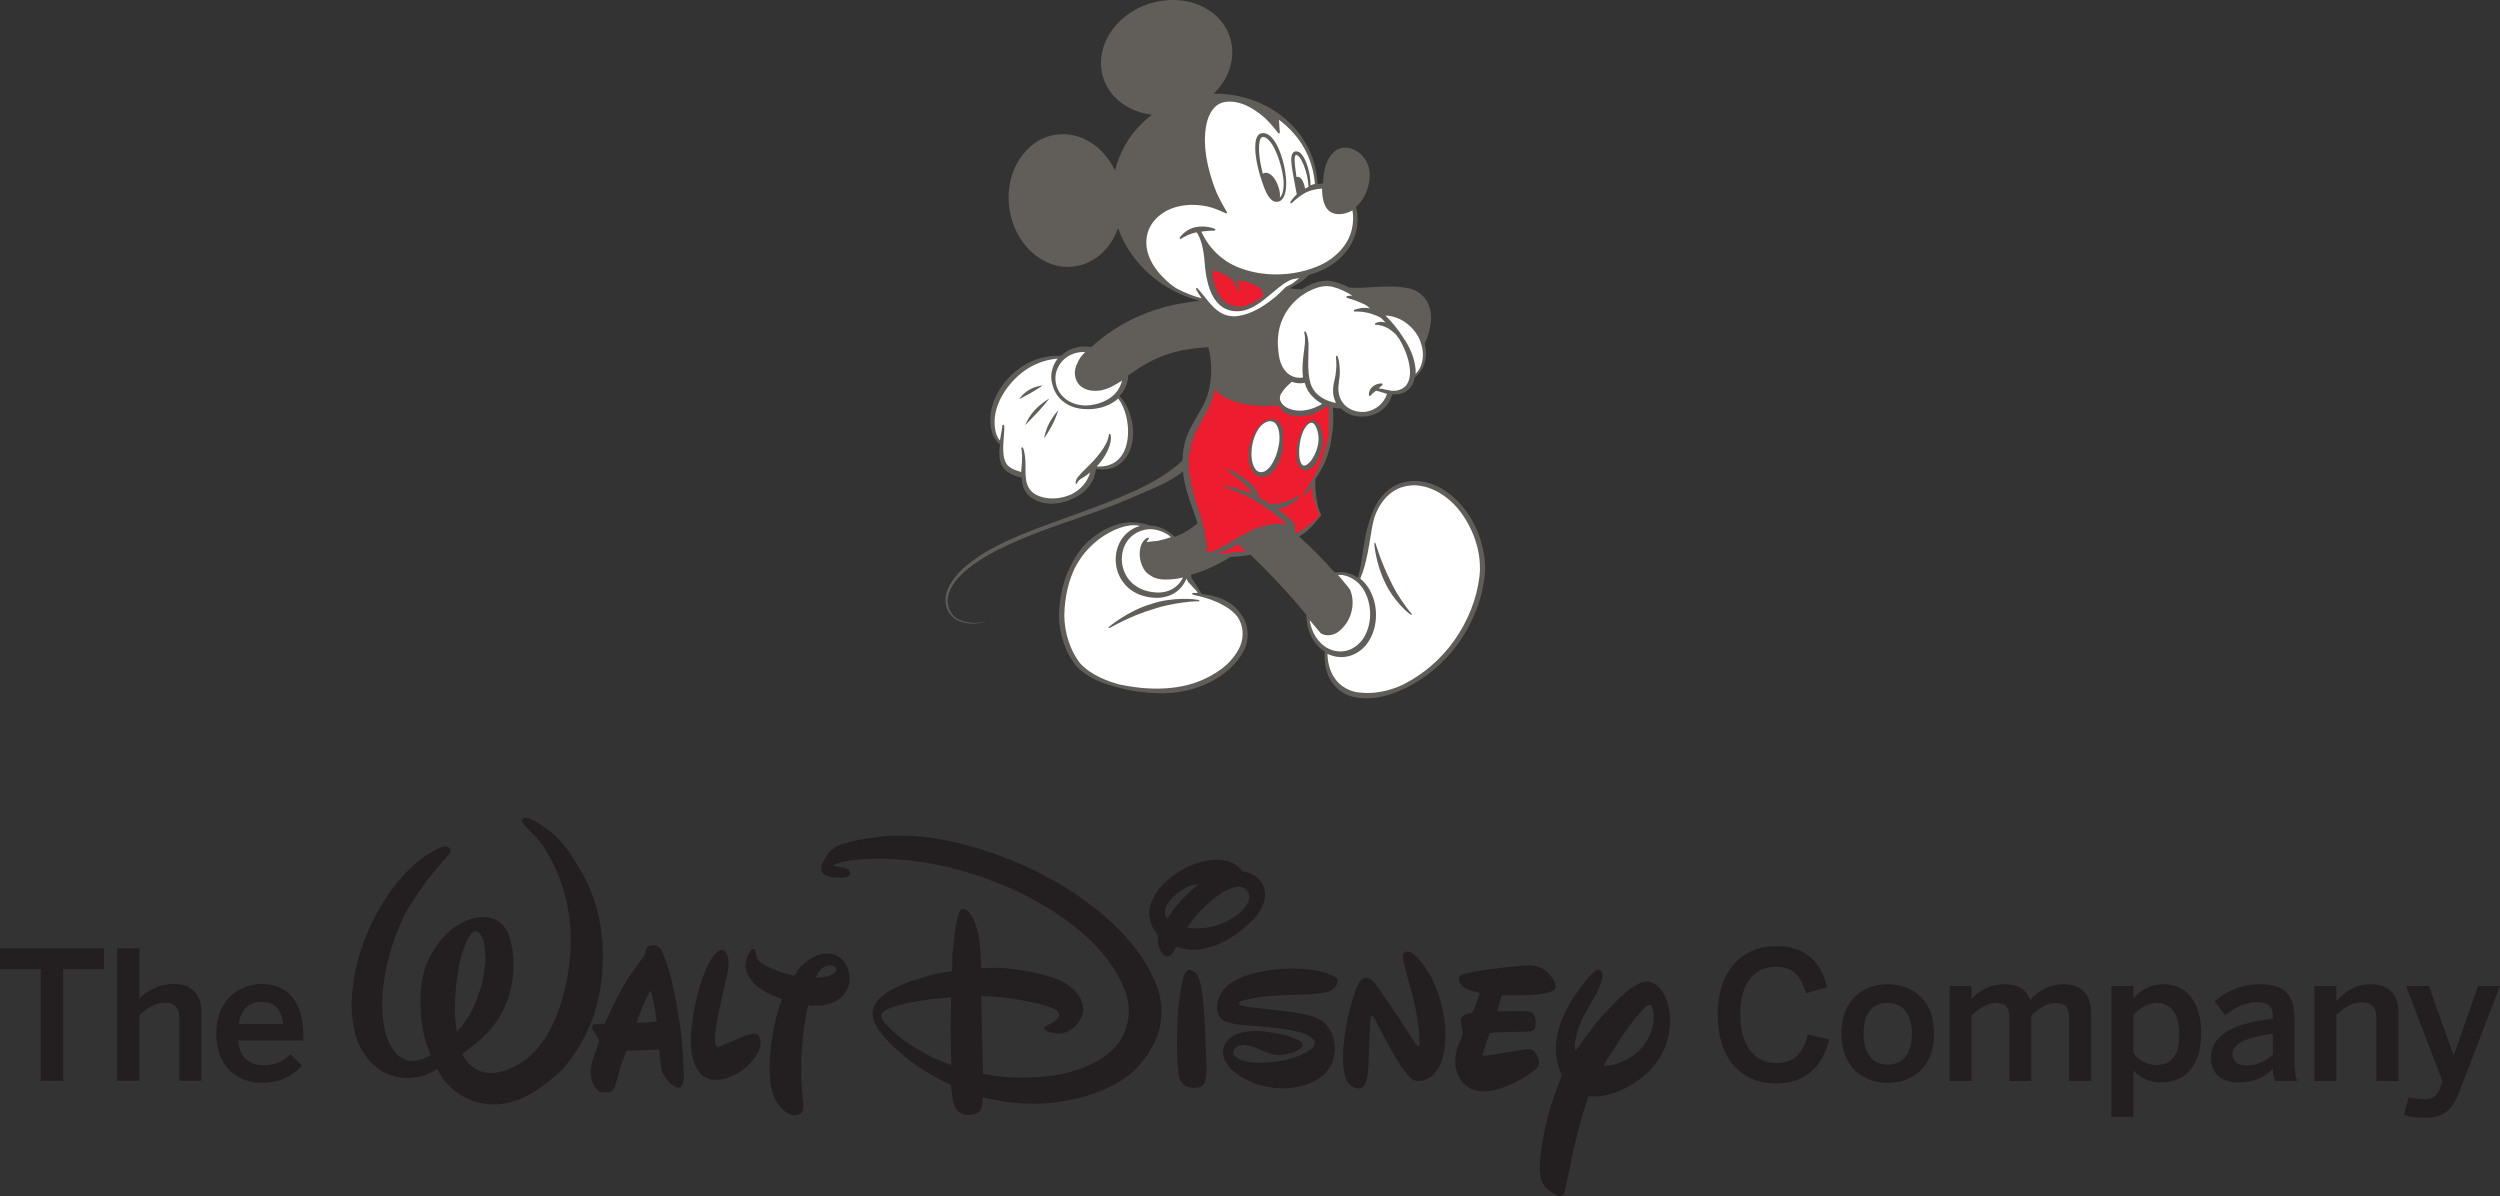 <?xml version="1.0" encoding="UTF-8"?>
<svg id="_图层_1" data-name="图层 1" xmlns="http://www.w3.org/2000/svg" viewBox="0 0 623.62 298.39">
  <rect x="0" y="0" width="623.62" height="298.39" fill="#333333" stroke="none"/>
  <defs>
    <style>
      .cls-1 {
        fill: #fff;
      }

      .cls-2 {
        fill: #ed1c2e;
      }

      .cls-3 {
        fill: #231f20;
      }

      .cls-4 {
        fill: #615d59;
      }
    </style>
  </defs>
  <path class="cls-3" d="M428.48,253.05c0-11.06,6.2-17.05,14.51-17.05,7.68,0,11.34,4.24,12.81,10.26l-5.31,1.51c-1.25-4.37-3.17-6.6-7.55-6.6-5.58,0-8.84,4.32-8.84,11.82s3.35,12.18,8.93,12.18c4.28,0,6.69-2.14,7.94-7.1l5.32,1.21c-1.61,6.56-5.67,10.97-13.3,10.97-8.48,0-14.51-5.84-14.51-17.22"/>
  <path class="cls-3" d="M459.33,257.82c0-8.75,5.77-12.31,11.56-12.31s11.56,3.56,11.56,12.31-5.8,12.32-11.56,12.32-11.56-3.66-11.56-12.32m17.59,0c0-4.41-1.88-7.63-6.03-7.63s-6.02,2.86-6.02,7.63c0,4.51,1.82,7.73,6.02,7.73,3.97,0,6.03-2.86,6.03-7.73Z"/>
  <path class="cls-3" d="M486.32,269.65v-23.7h5.49v3.26c1.83-2.01,4.52-3.7,8.13-3.7,3.97,0,5.53,1.56,6.47,3.88,1.87-2.05,4.68-3.88,8.29-3.88,4.82,0,6.92,2.9,6.92,7.14v17.01h-5.5v-15.62c0-2.63-.76-3.84-3.34-3.84-2.23,0-4.02,1.25-6.07,3.09v16.37h-5.49v-15.62c0-2.63-.77-3.84-3.35-3.84-2.19,0-4.01,1.25-6.07,3.09v16.37"/>
  <path class="cls-3" d="M526.68,278.58v-32.63h5.49v3.12c1.57-1.87,4.02-3.56,7.55-3.56,5.4,0,9.37,4.06,9.37,12.27s-4.06,12.23-10.13,12.23c-2.54,0-5.04-1.03-6.78-2.99v11.57m11.43-20.76c0-5-2.15-7.63-5.66-7.63-2.28,0-4.47,1.43-5.77,2.99v9.51c1.47,1.92,3.62,2.95,5.58,2.95,4.15,0,5.85-2.55,5.85-7.81Z"/>
  <path class="cls-3" d="M551.51,263.94c0-5.13,4.38-8.57,15.44-9.82v-.71c0-2.37-1.25-3.4-3.88-3.4-3.3,0-5.98,1.6-7.99,3.22l-2.69-3.44c2.55-2.31,6.52-4.28,11.43-4.28,6.34,0,8.53,3.03,8.53,8.56v9.78c0,2.85,.18,4.6,.67,5.8h-5.53c-.32-.98-.54-1.7-.54-3.04-2.41,2.46-5.22,3.41-8.75,3.41-3.83,0-6.69-2.15-6.69-6.07m15.44-.9v-5.22c-6.56,.9-10.04,2.5-10.04,5.09,0,1.87,1.29,2.86,3.3,2.86,2.81,0,5-1.07,6.74-2.72Z"/>
  <path class="cls-3" d="M577.3,269.65v-23.7h5.49v3.8c1.79-2.06,4.55-4.24,8.48-4.24,4.34,0,7.02,2.23,7.02,6.92v17.22h-5.5v-15.66c0-2.58-1.07-3.93-3.57-3.93s-4.41,1.2-6.43,3.08v16.51"/>
  <path class="cls-3" d="M599.61,278.13l1.25-4.42c.67,.18,2.1,.49,4.02,.49s2.99-.77,3.75-2.68l.66-1.74-9.11-23.83h5.71l6.12,17.27h.08l6.07-17.27h5.45l-10.09,26.28c-1.57,4.15-3.62,6.61-8.3,6.61-2.82,0-4.47-.41-5.63-.72"/>
  <polyline class="cls-3" points="10.18 269.6 10.18 241.75 0 241.75 0 236.57 25.94 236.57 25.94 241.75 15.76 241.75 15.76 269.6"/>
  <path class="cls-3" d="M29.23,269.6v-33.03h5.53v12.54c1.52-1.6,4.38-3.66,8.66-3.66s6.83,2.45,6.83,7.15v17h-5.53v-15.62c0-2.63-1.12-3.84-3.53-3.84s-4.41,1.25-6.43,3.08v16.38"/>
  <path class="cls-3" d="M53.98,257.77c0-9.02,6.38-12.32,11.29-12.32,5.31,0,10.4,3.17,10.4,12.81v1.3h-16.21c.22,4.28,2.85,6.16,6.33,6.16,3.08,0,4.87-1.03,6.65-2.76l2.9,2.86c-2.45,2.72-5.71,4.28-9.95,4.28-5.93,0-11.42-3.62-11.42-12.32m16.64-2.32c-.32-3.62-2.1-5.53-5.4-5.53-2.68,0-5.13,1.51-5.66,5.53h11.07Z"/>
  <path class="cls-3" d="M291.08,229.23s.82-1.22,1.51-2.16c1.24-1.7,3.5-4.04,5.2-5.5,.52-.45,1.14-.95,1.14-.95,0,0-.96,.1-1.5,.21-1.3,.25-3.18,1.5-4.12,2.32-1.57,1.33-3.28,3.5-2.5,5.43,.11,.27,.28,.63,.28,.63m8.67,2.32c2.47-.17,4.78-.89,6.92-2.07,2.1-1.18,5.2-3.47,4.88-6.18-.09-.88-.66-1.53-1.39-1.85-.94-.41-1.43-.34-2.63,0-.87,.26-1.26,.42-2.09,.9-2.42,1.4-5.84,4.4-7.7,6.8-.44,.56-.87,1.2-1.2,1.63-.21,.26-.38,.5-.36,.57,.07,.28,2.61,.25,3.57,.19m-6.27,4.6c-.25,.27-.52,.92-.8,1.39-.15,.25-.43,.58-.61,.7-.64,.48-1.19,.49-1.8-.05-.87-.77-1.37-1.96-1.41-3.11,0-.51,.07-1.06-.03-1.49-.16-.71-.88-1.45-1.26-2.14-.46-.81-.83-2.21-.87-3.13-.16-2.84,1.33-5.45,3.27-7.51,1.97-2.08,4.52-3.82,7.31-4.99,2.63-1.11,6.48-1.87,9.37-.87,.94,.33,2.25,1.13,2.91,1.96,.14,.18,.25,.37,.39,.46,.13,.08,.47,.11,.74,.17,.92,.16,2.25,.86,2.79,1.33,1.08,.93,1.69,1.83,1.96,3.13,.56,2.62-.95,5.5-2.68,7.25-2.94,3-5.85,5.12-9.62,6.61-1.64,.64-4.23,1.25-6.1,1.07-.59-.05-1.18-.2-1.74-.24-.29-.02-1.35-.29-1.46-.37-.14-.1-.32-.21-.35-.17m-89.83,7.74c1.56-.09,2.53-.18,3.75-.7,.67-.29,1.46-.94,1.07-1.74-.23-.48-1.06-.64-1.55-.61-1.63,.11-2.82,1.32-3.37,2.92-.02,.06-.02,.12,.09,.12m6.84-4.05c.91,1.14,1.32,2.48,1.43,3.95,.1,1.49-.37,2.91-1.19,4.04-1.42,1.93-3.78,2.88-6.15,3.06-.33,.03-2.27,.08-2.76-.06-.08-.03-.15-.07-.2-.06-.06,0-.37,1.33-.44,1.81-.21,1.63-.47,2.79-.66,4.08-.15,1.03-.26,2.13-.35,3.22-.54,6.36-.35,9.52,.18,15.75,.03,.38,.05,.81,0,1.08-.14,.75-.6,1.26-1.32,1.45-2.2,.59-4.3-1.6-5.38-3.34-2.51-4.06-1.7-12.36-.97-16.48,.3-1.69,1.07-5.46,1.6-6.83,.29-.73,.75-2.16,.72-2.23-.04-.07-1.19-.51-2.25-.9-.39-.15-1.73-.84-2.29-1.19-1.18-.74-1.98-1.33-2.79-2.25-.24-.28-1.07-1.51-1.18-1.78-.65-1.48-.7-2.78-.11-4.37,.15-.4,.96-2.12,1.5-2.06,.78,.07,.62,1.37,.82,2.03,.07,.23,.28,.62,.46,.82,1.08,1.28,4.71,2.7,6.2,3.13,.21,.06,2.54,.77,2.87,.62,.09-.04,.53-.82,.81-1.31,.16-.26,.33-.47,.51-.66,1.42-1.52,3.51-2.96,5.59-3.39,.91-.19,2.71-.04,3.62,.49,.21,.11,.89,.38,1.74,1.39m-21.97,18.05c.06,0,.16,.04,.25,.08,1.06,.47,1.06,2.37,.8,3.27-.69,2.35-2.93,4.8-4.71,6-1.06,.72-3.25,1.73-4.81,2.02-2.44,.47-4.6-.18-5.91-2.15-1.18-1.79-1.71-4-1.8-6.07-.27-5.97,1.61-14.69,3.93-19.67,.32-.67,1.85-3.79,3.27-4.29,1.41-.49,2.03,1.17,2.17,2.42,.18,1.59-.33,3.7-.73,5.42-.72,2.99-1.74,7.68-1.98,9.02-.25,1.42-.85,4.46-.63,6.02,.11,.81,.26,1.23,.89,1.19,.29-.04,4.3-1.87,6.48-2.69,.82-.31,1.84-.64,2.77-.57m-29.65-2.74s.46,0,.92,0c1.5-.02,4-.3,4-.3,0,0-.28-2.2-.5-3.62-.15-.93-.28-1.51-.49-2.26-.08-.34-.32-1.28-.56-1.65-.04-.07-.1-.15-.1-.15,0,0-1.21,2.34-1.88,3.96-.54,1.3-.81,2.27-1.18,3.04-.09,.19-.2,.44-.21,.64,0,.16,0,.34,0,.34m-8.02,.25s.72-1.61,1.28-2.83c.59-1.29,3.55-7.24,4.77-8.93,1.36-1.88,3.96-5.43,3.97-5.53,.06-.4,.14-1.09,.5-1.65,.28-.44,.98-.63,1.66-.67,.76-.05,1.53,.52,1.88,1.13,.64,1.18,1.76,4.53,2,5.34,1.31,4.46,2.71,12.79,3.16,17.08,.12,1.11,.49,6.98,.52,8.28,.03,.93,0,2.46-.53,3.23-.2,.28-.58,.53-.93,.51-.49,0-1.48-.7-1.92-1.1-1.19-1.14-1.99-2.29-2.25-3.69-.22-1.23-.52-4.74-.52-4.74l-5.23,.21-2.91,.06s-.27,.67-.49,1.24c-.49,1.21-.92,2.43-1.11,3.11-.38,1.36-1.12,4.08-1.3,4.51-.36,.89-.69,1.41-1.55,1.52-.96,.13-1.62,.2-2.31-.18-1.31-.72-1.9-2.24-2.13-3.8-.38-2.65,.69-4.8,1.8-7.95,.47-1.32-.18-1.77-1.28-3.49-.14-.22-.28-.46-.32-.63-.04-.19,.13-.64,.37-.84,.07-.06,.09-.06,.23-.06l2.64-.13m-29.85-17.21s-.07-1.68-.21-2.62c-.11-.79-.28-1.39-.65-2.01-.42-.66-.73-1.09-1.39-1.18-.81-.12-1.25,.43-1.75,1.22-.66,1.07-1.32,3.05-1.73,4.31-.57,1.79-.8,2.88-1.11,4.93-.5,3.32-1.01,8.99-.47,12.85,.09,.67,.26,1.64,.26,1.64,0,0,.8-.9,1.39-1.54,.25-.28,1.45-2.05,1.55-2.24,.21-.36,.76-1.31,.84-1.5,.11-.2,.97-2.05,1.13-2.48,.29-.82,.7-2.09,1.03-3.11,.76-2.34,.63-3.21,1.11-5.8,.07-.31,.1-2.46,.06-2.46h-.06m-5.7,24.73s.32,.55,.56,.97c1.39,2.31,3.62,3.65,6.31,3.79,2.74,.13,6.28-1.47,8.29-2.86,5.76-4,8.78-11.21,10.44-18.14,1.94-8.11,2.02-16.65-.3-24.51-1.33-4.55-3.96-10.25-7.19-13.66-.97-1.02-2.44-2.4-2.87-2.96-.44-.59-.54-1.08,.13-1.47,.7-.41,2.25,.43,3.02,.9,3.79,2.3,6.26,4.59,8.5,7.88,.57,.84,2.84,4.57,3.26,5.36,2.54,4.8,3.84,8.98,4.54,14.28,.88,6.75,.32,14.4-2.02,21.16-1.02,2.97-2.59,6.03-4.24,8.6-.38,.6-2.77,3.82-3.08,4.12-.81,.87-2.85,2.63-3.8,3.4-4.74,3.81-9.87,6.3-15.5,5.62-3.09-.38-5.64-1.41-8.11-3.42-.95-.77-2.56-2.41-3.2-3.56-.42-.74-.94-1.65-1.01-1.66-.07-.02-.35,.17-.65,.37-.25,.19-1.37,.7-1.96,.92-3.86,1.45-8.18,1.11-11.72-1.19-2.58-1.67-4.76-4.83-5.72-7.71-1.42-4.25-1.53-8.66-.95-13.18,.98-7.68,3.75-14.96,7.87-21.39,2.59-4.06,5.97-8.07,10-10.94,.45-.33,2.91-1.75,3.41-1.99,.91-.42,2.12-.82,2.82-.07,.36,.38,.35,.7,.08,1.21-.43,.78-1.52,1.86-2.13,2.51-.52,.56-3.49,4.21-4.11,5.05-.67,.91-3.69,5.43-4.08,6.12-3.81,6.59-6.83,17.04-6.54,25.13,.06,1.66,.31,4.09,.69,5.65,.5,2.12,1.76,4.98,3.65,6.32,2.01,1.41,3.84,1.33,6.23,.39,.63-.26,1.53-.67,1.53-.67,0,0-.7-1.78-1.15-3.12-1.25-3.71-1.75-9.64-1.29-13.71,.37-3.35,1.12-5.91,2.63-8.57,1.21-2.12,2.83-4.21,4.85-5.93,1.96-1.67,5.08-3.13,7.83-3.19,2.28-.06,4.64,.93,5.84,3,2.08,3.61,2.21,9.3,1.62,13.06-.88,5.67-3.82,11-8.05,14.61-1.52,1.3-4.47,3.49-4.47,3.49m181.55-20.96c.11,.02,.29,.07,.44,.13,1.32,.5,1.87,1.74,2.18,3.07,.77,3.12,1.08,10.01,1.2,12.71,.09,2.02,.15,4.02,.23,6.02,.07,1.7,.21,3.96-.15,5.54-.13,.57-.5,1.23-1.05,1.59-.63,.39-2.06,.42-2.84,.26-1.94-.4-2.57-1.64-2.85-3.55-.65-4.56-.34-13.52,.06-17.3,.12-1.24,.59-5.23,1.25-6.91,.22-.57,.69-1.7,1.52-1.55m-59.56,6.85s-2.86,.2-4.83,.42c-2.51,.27-7.21,1.08-9.94,2.05-.81,.3-2.46,.99-2.61,1.83-.15,.87,.39,1.55,.99,2.25,.35,.41,2.31,2.3,2.85,2.76,2.31,1.92,6.99,4.89,10.44,6.33,1.18,.49,3.13,1.2,3.13,1.2,0,0-.14-5.59-.12-11.07,.02-2.89,.08-5.77,.08-5.77m52.46,2.22c.16,1.5-.22,4.33-.29,4.71-.13,.85-.78,2.84-.88,3.08-.53,1.21-1.04,2.19-1.6,3.18-.94,1.69-3.16,4.37-4.49,5.5-4.93,4.26-12.55,6.69-19.1,7.48-4.43,.53-9.53,.46-14.24-.41-1.61-.3-4.02-.85-4.02-.85,0,0,0,.96-.07,1.64-.04,.31-.27,1.12-.4,1.38-.34,.71-.91,1.07-1.72,1.23-.98,.19-2.03,.24-2.94-.14-1.49-.63-2.03-2.03-2.3-3.64-.21-1.3-.43-3.55-.43-3.55,0,0-1.12-.52-2.05-.99-2.86-1.42-5.58-3.12-7.96-4.88-.66-.49-3.49-2.86-4.12-3.46-1.74-1.65-3.32-3.31-4.53-5.44-.93-1.66-1.19-3.13-.49-4.89,.98-2.44,4.5-4.29,6.9-5.36,1.76-.77,7.25-2.57,9.53-2.89,1.08-.16,2.75-.46,2.85-.52,.04-.04,.07-.06,.1-.09,.06-.07,.14-2.51,.12-3.39-.02-.88,.64-6.61,.86-7.82,.11-.65,.62-3.18,1.12-3.84,.33-.45,.91-.41,1.4-.11,2.61,1.62,3.41,7.26,3.6,10.13,.11,1.74,.18,4.39,.18,4.39,0,0,2.99-.09,4.84-.05,1.79,.05,3.77,.34,5.64,.63,2.38,.38,7.03,1.4,9.69,2.75,2.19,1.11,4.24,2.98,4.91,4.96,.62,1.82,.52,3.08-.42,4.72-1.05,1.85-3.06,3.22-5.08,3.34-.61,.03-2.88-.27-3.58-.81-.27-.21-.25-.6-.06-.87,.07-.1,1.14-.66,1.76-.99,.32-.17,.58-.35,.82-.57,.51-.47,.99-.98,.94-1.57-.08-.76-.9-1.24-1.67-1.55-3.64-1.45-10.9-2.65-14.41-2.85-1.38-.07-3.33-.14-3.33-.14l.41,19.38s1.61,.31,2.89,.51c.73,.11,3.83,.38,4.65,.41,6.26,.16,13.26-.39,19-3.11,2.52-1.19,4.83-2.67,6.59-4.66,2.31-2.65,3.53-6.28,3.2-10.07-.35-4.13-3.27-9.04-5.59-12.03-6.13-7.9-16.65-14.4-25.92-18.2-9.45-3.87-18.79-6.12-28.83-6.48-2.58-.1-8.22,.04-11.07,.81-.41,.12-.81,.26-1.19,.35-.3,.07-.77,.27-.9,.37l-.15,.13s.18,.1,.35,.18c.29,.13,1.57,.21,2.22,.33,.6,.11,1.2,.42,1.45,.86,.23,.4,.26,.73-.02,1.07-.64,.78-3.08,.65-4.14,.48-1.11-.18-2.5-.51-2.75-1.48-.3-1.14,.24-2.26,.83-3.28,1.18-2.08,2.86-3.15,5.33-3.82,3.51-.96,7.93-1.63,11.23-1.76,7.5-.29,14.58,1.03,21.84,3.23,4.15,1.26,9.59,3.36,13.57,5.28,2.85,1.38,7.36,3.91,9.88,5.57,.8,.52,5.48,3.96,6.19,4.54,1.51,1.25,3.49,3.02,4.93,4.44,2.76,2.74,6.2,6.95,7.88,10.29,.41,.8,.72,1.59,1.24,2.52,.18,.32,.94,2.21,1.06,2.76,.13,.55,.32,1.34,.34,1.37,.04,.29,.39,1.93,.37,2.56Zm32.26,1.4c.14,.02,.17,.03,.31,.05,2.29,.32,4.53,.73,6.25,1.49,1.6,.71,2.53,1.6,3.39,3.19,1.3,2.41,1.38,5.78,.21,8.34-.88,1.89-2.8,3.49-4.56,4.35-1.82,.88-3.62,1.3-5.67,1.53-3.61,.39-7.51-.35-10.75-1.92-1.92-.93-4.26-2.55-5.44-4.62-.88-1.54-.85-3.52,.21-4.96,1.68-2.3,5.29-2.81,8-2.72,2.09,.08,5.81,.72,7.78,1.42,.55,.2,2.56,.98,2.92,1.33,.24,.25,.4,.62,.29,.96-.45,1.38-3.8,2.1-4.76,2.24-2.58,.4-3.93-.58-6.87-1.74-.73-.29-1.7-.61-2.44-.67-1.33-.13-2.94,.24-3.19,1.7-.14,.76,.75,1.45,1.42,1.74,1.58,.69,2.86,.92,4.41,.94,4.58,.07,9.73-.68,13.47-3.33,.51-.36,1.02-.9,1.03-1.58,0-.09-.12-.81-.35-.9-.04,0-.07,0-.1,0-.08-.02-.22-.26-.35-.41-.26-.34-1.35-.8-1.56-.89-2.53-1.06-7.19-1.57-9.6-1.77-2.53-.21-6.49-.55-7.45-.68-.98-.14-2.04-.35-2.9-.72-.84-.38-1.68-1.25-1.92-2.2-.44-1.73,.11-3.83,1.07-5.21,2.5-3.6,8.36-4.97,12.75-5.51,4.24-.52,11.1-.52,15.26,1.69,.64,.35,.97,.66,.83,1.35-.26,1.29-1.23,2.13-2.41,2.49-1.23,.38-3.79,.54-4.91,.61-5.03,.29-11.1,.14-15.88,1.45-.37,.11-1.03,.28-1.23,.51-.75,.81,1.39,1.04,1.85,1.15,.13,.02,.17,.03,.31,.05l10.57,1.24m15.67,18.8c-2.03-.74-2.48-4.02-2.58-5.67-.32-5.39,1.11-12.9,2.91-17.95,.52-1.45,1.27-3.8,2.87-3.66,1.11,.09,1.9,.94,2.52,1.82,1.6,2.24,3.69,5.29,5.08,7.4,1.55,2.37,3.03,4.76,4.5,6.92,.18,.26,.35,.51,.55,.67,.25,.22,.5,.22,.61,.03,.06-.08-.05-2.8-.12-3.35-.1-.86-.16-1.57-.25-2.32-.28-2.18-.97-5.24-1.51-7.32-.61-2.32-1.34-4.74-1.88-6.98-.17-.73-.34-1.47-.33-2.16,0-1.01,.64-1.56,1.7-1.19,2.05,.73,4.79,5.21,5.59,6.76,.26,.52,1.34,3.19,1.59,3.95,.85,2.56,1.37,4.99,1.6,7.78,.22,2.72,.05,6.68-1.11,9.36-.42,.99-1.29,2.31-2.02,2.98-1.12,1.04-3.38,1.88-4.93,.99-1.7-.97-4.48-5.79-4.95-6.62-1.62-2.83-4.4-8.35-4.83-8.97-.1-.14-.21-.27-.44-.34-.16-.05-.22,.29-.27,.51-.27,1.61-.47,9.14-.48,9.34-.04,1.27-.1,4.39-.48,5.91-.23,1-.47,1.82-1.39,2.24-.65,.29-1.15,.17-1.94-.12m27.96-.49c-.21-.16-.57-.52-.84-.81-.04-.05-.77-1.14-.91-1.47-.12-.29-.21-.5-.31-.74-.66-1.72-.64-3.41-.29-5.25,.35-1.72,.67-1.79,1.56-4.14,.05-.13,.08-.25,.1-.39,.03-.33-.49-2.49-.52-3.19-.04-1.07,.79-1.83,2.18-1.97,.12-.02,.21-.02,.31-.04,.55-.13,.91-1.19,1.21-2.04,.41-1.19,1.07-3.01,1.07-3.01,0,0-1.75-.4-2.69-.76-1.04-.39-1.83-.9-2.31-1.87-.56-1.12-.19-1.74,.98-2.12,.43-.13,3.83-.78,4.91-.94,1.34-.19,2.59-.35,3.87-.51,1.11-.14,6.19-.73,7.81-.68,2.46,.07,4.07,1.08,5.5,3.17,.78,1.12,1.31,2.44,.14,3.16-1.8,1.09-7.61,1.17-8.69,1.18-1.71,.03-4.05,0-4.05,0l-1.18,3.96s4.17-.04,6.51-.06c.57,0,1.14,.03,1.46,.1,1.2,.27,1.61,1.19,1.67,2.5,.06,1.56-.23,2.28-1.47,2.47-.63,.11-7.8,.15-8.77,.26-.61,.07-1.25,.17-1.25,.17,0,0-.51,1.35-.96,2.71-.46,1.42-.85,2.86-.85,2.86,0,0,.37,.02,.67,.02,.5,0,1.01-.07,1.41-.14,2.19-.39,5.44-.88,8.11-1.3,1.43-.22,2.16-.34,2.9,.62,.65,.84,1,1.55,1.05,2.56,.04,.96-.69,1.6-1.59,2.28-2.81,2.16-7.63,4.5-11.22,4.9-1.66,.19-2.06,0-3.51-.38-.28-.07-1.29-.54-1.28-.59,0,0-.54-.36-.73-.51Zm45.31-19.91c-1.86,1.55-4.24,4.7-5.37,6.34-1.52,2.16-2.95,4.66-4.32,6.59-.3,.43-1.18,1.97-1.16,2.02,.07,.11,.95,.07,1.87-.07,1.95-.34,4.59-1.69,6.01-2.83,2.15-1.73,3.66-4.09,4.36-6.87,.32-1.26,.48-3.91-.42-5.08-.18-.23-.63-.41-.96-.11m-14.68,22.65s-.58,1.72-1.01,3.06c-.75,2.32-2.37,8.58-2.75,10.53-.57,2.88-2.18,10.45-2.27,10.62-.11,.21-.19,.28-.47,.46-.66,.39-.92,.26-1.73-.17-1.05-.55-1.97-1.12-2.76-2.15-1.58-2.05-1.2-5.91-.89-8.17,1.08-7.91,2.16-11.39,5.19-19.27,.05-.13,.05-.16,0-.28-.94-2.01-1.45-4.41-1.45-6.36,0-6.19,3.55-12.29,7.53-17.19,.3-.37,2.26-2.72,3.14-2.67,.9,.04,1.04,1.08,.91,1.94-.46,2.86-2.46,5.77-3.83,8.17-1.54,2.69-1.88,3.79-2.63,6.25-.11,.39-.42,2.19-.41,2.43,.04,.65,.18,1.49,.18,1.49,0,0,2.51-3.51,4.16-5.68,.91-1.19,1.56-1.98,2.31-2.83,.77-.87,3.7-3.92,4.55-4.72,1.78-1.71,2.58-2.41,4.5-3.41,1.53-.8,2.89-.99,4.38,0,2.35,1.55,3.39,4.82,3.65,7.47,.32,3.18-.34,6.75-1.74,9.48-1.66,3.23-3.94,5.57-7.02,7.61-3.16,2.09-6.86,3.52-10.49,3.43-.49-.02-1.06-.05-1.06-.05"/>
  <path class="cls-4" d="M369.4,134.87c-.9-2.9-2.3-5.64-4.14-8-1.85-2.34-4.15-4.34-6.8-5.6-2.63-1.26-5.68-1.69-8.41-.94-2.78,.68-4.98,2.65-6.35,4.83-.77,1.2-1.32,2.48-1.75,3.78-.72,1.85-1.3,4.25-1.67,6.62-.51,3.02-.86,6.06-1.41,8.05-.07,.17-.12,.33-.19,.49-.46-.33-.93-.59-1.42-.81-.93-.38-1.87-.57-2.75-.58-.19,0-.36,0-.55,0-.35,0-.68,.04-1.02,.11-2.99-3.41-6.16-6.58-8.89-8.98,1.91-1.09,3.35-2.63,4.23-3.78,.78-.82,1.21-1.42,1.23-1.42,.05-.06,.06-.15,.03-.22-.3-.7-.54-1.36-.75-1.99-.39-1.74-.83-4.35-.65-6.95,1.18-1.7,2.42-3.9,3.16-6.38,.47-1.42,.75-2.85,.9-4.21,.39-2.29,.53-4.76,.29-7.21,.67,.14,1.34,.22,2.04,.23,.24,.25,.51,.49,.8,.69,1.41,1.03,3.06,1.38,4.61,1.32,1.5-.02,3.03-.45,4.36-1.33,1.48-.98,2.57-2.57,3.05-4.26,1.21,.15,2.68-.07,3.86-1.04,.97-.78,1.49-1.94,1.72-3.15,.2-.16,.38-.33,.57-.49,.24-.24,.47-.49,.67-.77,.39-.49,.75-1.06,.99-1.73,.62-1.59,.74-3.55,.23-5.48,.03-.02,.06-.05,.07-.08,.63-1.34,1.04-2.67,1.25-3.95,.06-.27,.11-.56,.16-.85,.21-1.48,.18-3.36-.67-5.15-.81-1.79-2.66-3.27-4.7-3.7-4-.86-7.95-.32-10.9-.22-.39,.04-.77,.06-1.13,.07-.96,0-1.89,0-2.83-.03-1.18-.62-2.42-1.13-3.75-1.48-2.44-.7-5.06,.11-7.08,1.24-.38,.2-.76,.43-1.12,.66-1.15-.04-2.15-.12-3.02-.26,.49-.24,.96-.5,1.38-.77,1.06-.54,2.36-1.38,3.45-2.56,.6-.18,1.19-.37,1.78-.6,4.8-1.66,9.1-5.66,10.07-10.57,.43-1.98,.38-4-.1-5.84,1.52-1.28,2.8-3.35,3.3-6.33,.88-5.21-2.95-8.52-6.13-8.41-3.19,.1-5.11,3.54-5.34,8.1,0,.2-.02,.48-.05,.82-.47,.03-.91,.09-1.36,.18-.14-3.2-1-6.92-3.11-10.45-2.2-3.74-5.8-7.18-10.37-9.39-3.69-1.8-8-2.8-12.43-2.72,3.89-3.82,5.62-9.12,4.06-14.05-2.36-7.44-11.36-11.2-20.09-8.43-8.73,2.77-13.89,11.05-11.53,18.49,1.64,5.14,6.44,8.54,12.14,9.23-.87,.64-1.7,1.35-2.47,2.12-3.32,3.21-5.66,7.39-6.74,11.8-2.84-6.01-8.6-9.79-14.64-8.96-7.73,1.07-12.98,9.3-11.72,18.37,1.25,9.08,8.54,15.57,16.26,14.5,5.07-.69,9.06-4.47,10.86-9.54,.49,1.35,1.06,2.64,1.73,3.84,4.58,8.35,12.45,12.77,18.71,14.28-.84,.11-1.86,.18-3.34,.44-.49,.07-1,.15-1.55,.24-3.83,.66-8.88,2.18-13.45,4.65-3.29,1.79-6.37,3.97-8.77,6.22-2.63-.49-5.5,.23-7.36,2-.06,.06-.1,.11-.17,.16h-.82c-1.72,0-3.77,.27-5.88,1.11-2.72,1.03-5.4,3.04-7.42,5.57-2.01,2.52-3.38,5.65-3.52,8.62-.11,2.22,.35,4.39,1.39,5.79,.3,.42,.63,.77,1,1.04,0,.06,0,.11-.03,.17-.15,1.46-.37,3.29,.54,5.13,1.04,1.84,3.05,2.53,4.94,3.01,.03,1.04,.2,2.17,.8,3.27,1.08,1.91,3.38,2.89,5.5,3.13,1.94,.21,3.88-.14,5.57-.82,1.6-.6,3.14-1.53,4.38-2.86,1.24-1.32,2.04-3.08,2.24-4.91,1.38,.2,3.29,.31,5.12-.72,2.12-1.07,3.55-3.53,3.94-6.01,.8-4.65-1.01-9.36-3.19-11.48,1.28-1.33,2.16-3.18,2.18-5.15,1.43-.98,2.89-2,4.41-2.83,.61-.35,1.21-.68,1.83-.99,.59-.29,1.19-.55,1.8-.79,4.27-1.86,9.18-2.23,11.92-2.43v.03s.21,.67,.42,1.78c.45,2.75,.52,6.21-.48,9.77-1.14,4.35-5.27,8.2-6.04,13.61-.21,1.04-.31,2.08-.33,3.12-3.46,3.2-7.75,5.65-12.05,7.61-4.71,2.13-9.49,3.93-14.17,5.64-9.34,3.39-18.68,6.48-25.32,11.16-3.29,2.29-6.13,5.03-7.2,8.27-.53,1.6-.45,3.31,.2,4.64,.63,1.33,1.75,2.22,2.85,2.69,2.24,.91,4.18,.63,5.39,.48,1.24-.2,1.88-.4,1.88-.39,0-.02-.65,.16-1.89,.29-1.21,.1-3.15,.3-5.26-.66-2.14-.82-3.8-3.82-2.61-6.86,1.08-2.99,3.87-5.53,7.16-7.71,6.61-4.39,15.25-7.47,24.65-10.71,4.7-1.64,9.53-3.34,14.34-5.47,3.97-1.77,8.7-3.41,12.15-6.29,.34,3.26,1.32,6.36,2.33,9.08,.49,1.32,.93,2.6,1.31,3.84-1.74,1.57-3.72,2.64-5.64,3.38-.32-.29-.64-.56-.99-.79-.67-.53-1.45-1.02-2.35-1.39-.83-.37-1.8-.6-2.83-.62-1.29-.45-2.6-.71-3.93-.77-.35-.03-.74-.05-1.14-.05-3.44,.13-7.79,2.09-10.96,5.33-1.53,1.55-2.72,3.35-3.62,5.17-2.01,3.75-3,8.2-3.1,12.67,.04,4.7,1.57,9.37,4.42,12.82,3.13,3.14,7.05,4.42,10.35,5.24,2.92,.81,6.43,1.36,10.19,1.41,3.82,.12,7.98-.57,11.71-2.27,2.31-1.04,4.53-2.45,6.32-4.22,1.16-1.09,2.2-2.37,3-3.87,1.43-2.57,1.44-5.92,.06-8.34-.23-.44-.5-.85-.79-1.21-.72-1.05-1.74-2.04-2.91-2.75-2.22-1.34-4.64-1.85-6.38-2.02-.03,0-.06,0-.08-.02l-.2-.04c-.26-.38-.53-.76-.8-1.15-.05-.08-.1-.19-.16-.28-.27-.49-.62-1.03-1.01-1.6-.19-.27-.39-.55-.6-.83l-.02-.07-.07-.29s-.11-.57-.1-.57c2.29-.64,4.37-1.5,6.01-2.33,.35-.19,.7-.35,1.03-.54,1.03-.5,1.98-1.05,2.84-1.61,1.56-.02,3.26-.17,4.96-.54,3.21,3.08,7.91,7.83,12.18,12.91,.61,.71,1.19,1.39,1.75,2.06,0,.06,0,.1,0,.16,.02,.39,.05,.79,.09,1.19,.23,2.36,1.16,5.22,3.7,7.31,.25,.2,.51,.37,.78,.55,0,.35,0,.67,0,1.01-.02,1.7,.21,3.8,1.32,5.84,.71,1.29,1.78,2.49,3.15,3.34,1.37,.9,3.05,1.27,4.62,1.41,3.47,.28,6.72-.58,9.44-1.77,.62-.25,1.21-.51,1.8-.79,4.91-2.43,9.47-6.2,12.95-11.01,3.45-4.8,5.88-10.56,6.61-16.59,.4-3.05-.03-6.2-.95-9.08"/>
  <path class="cls-1" d="M273.66,116.37v-.13c.06-.05,.1-.1,.15-.16,1.37-1.47,2.49-3.35,2.99-4.98,.27-.81,.32-1.49,.31-1.92,0-.25,0-.81-.21-.91-.02-.02-.05-.05-.1-.02-.02,0-.05,0-.07,0,0,0-.02,0-.02,0-.04,.02-.06,.06-.07,.06,0,0,0,0,0,.02-.02,.04-.03,.08-.04,.16-.09,.76-.34,1.49-.72,2.2-.63,1.27-1.79,2.84-3.17,4.32-.53,.58-1.1,1.14-1.65,1.68h0c-.76,.74-1.6,1.56-2.21,2.35-.83,1.04-.46,1.92-.36,1.73,.2-.43,.42-.74,.79-1.05,.4-.38,1.24-.77,1.78-1.19,.32-.24,.58-.47,.86-.69-.58,2.28-2.35,4.37-4.8,5.53-1.85,.79-3.89,1.12-5.74,.9-2.11-.22-3.85-1.12-4.65-2.41-.89-1.39-.91-3.17-.93-4.61v-.22c.12-2.88-.39-5.08-.66-5.35-.02-.03-.05-.07-.11-.07,0,0,0-.02-.03-.02,0,0-.03,.02-.04,0h0s.02,0,.03,0h-.03s0,.02-.02,.02c-.02,0-.03,0-.04,0,0,0,0,0,0,0s-.03,0-.05,.02h0s.05-.02,.07-.02h0s-.07,.03-.08,.06h-.03s0,0,0,0c0,.02,0,.05-.03,.08,0,0,0,0,0,0h0s0,0,0,0h0s0,0,0,0c0,0,0,0,0,.02,0,0-.02,0-.02,0h0v.07s0,.06,.02,.08c0,0,0,.02,0,.02,0,.07,.03,.15,.06,.27,.03,.18,.28,1.93-.07,4.74,0-.04,.02-.06,.05-.08t-.07,.47s0,.22-.02,.4c-1.95-.53-3.19-1.23-3.73-2.15-.81-1.43-.77-3.28-.74-4.52,.3-4.05,.31-4.76,.2-4.97,0-.03-.03,0-.05-.03,0-.02,0-.04-.03-.07,0,0-.02,0-.03,0h-.02s0,0,0,0h0s0,0,0,0h0s-.03-.03-.07-.03c0,0,0,.02,0,.02,0,0-.03,0-.04,0-.11,0-.2,.09-.21,.2,0,.06,0,.1,.03,.14,0-.02,0-.03-.02-.05,.02,.14-.15,1.09-.31,2.02l-.03,.16-.24,1.4c-.14-.15-.28-.3-.4-.49-.77-1.25-1.09-3.22-.88-5.25,.26-2.6,1.5-5.4,3.49-7.89,1.9-2.41,4.32-4.33,6.81-5.41,2.08-.94,4-1.25,5.36-1.36-1.2,1.59-1.8,3.63-1.52,5.42,.07,.48,.18,.96,.34,1.45,1.01,3.43,4.14,5.64,8.16,5.72,.43,.03,.87,.02,1.37,0,1.6-.09,3.97-.53,6.09-2.08,.21-.14,.44-.34,.68-.55,.86,1.1,1.57,2.65,2,4.45,.5,2.07,.59,4.19,.25,6.17-.38,2.37-1.58,4.36-3.18,5.32-1.47,.94-3.05,1.04-4.31,1"/>
  <path class="cls-1" d="M270.71,87.8c-.4,.42-.78,.83-1.1,1.23-.38,.53-.69,1.09-.92,1.67-.82,1.77-.76,3.42,.21,4.89,.67,1.04,2.36,2.02,4.6,1.9,.41,0,.82-.06,1.22-.13,1.8-.35,3.54-1.36,5.17-2.43-.36,1.52-1.24,3-2.5,3.97-1.8,1.44-3.9,1.96-5.35,2.16-.47,.05-.96,.09-1.47,.09-3.42-.15-6.05-1.94-7.01-4.81-.15-.49-.24-1.02-.28-1.54-.16-1.92,.76-4.01,2.34-5.34,1.32-1.13,3.15-1.72,5.09-1.66"/>
  <path class="cls-1" d="M297.7,148.38s.13,.03,.34,.08c1.18,.25,4.76,1.03,7.78,2.91,1.05,.63,2,1.42,2.73,2.29,.25,.36,.48,.74,.64,1.07,1.12,2.2,1.04,4.96-.21,7.22-.71,1.33-1.69,2.6-2.89,3.76-1.58,1.44-3.58,2.72-5.79,3.73-7.13,3.27-15.43,2.51-21.15,1.29-2.78-.79-6.83-2.2-9.69-5.23-2.45-3.11-3.95-7.61-3.97-12.05,.1-4.47,1.05-8.63,2.76-12.03,1.02-1.89,2.23-3.54,3.58-4.89,2.85-2.93,6.81-5.07,10.08-5.47,.48-.04,.95-.05,1.4-.03,.31,.02,.71,.1,1.07,.16-.07,.03-.13,.03-.21,.06-2.09,.62-3.92,2.16-4.88,4.11-1.03,2.01-1.26,4.43-.66,6.68,.58,2.23,2.01,4.2,3.92,5.42,2.16,1.38,4.5,1.67,6.08,1.67,2,0,3.98-.71,5.32-1.92,.69-.61,1.25-1.34,1.69-2.17,.12-.22,.22-.48,.33-.73v.04s.35,.75,.35,.75c0,0,.18,.2,.18,.2,0,0,.38,.4,.38,.4l.78,.85,.54,.58,.21,.22,.09,.11c.12,.15,.21,.3,.32,.45-.32,0-.68-.02-1.1,0-.5,.04-.41,.36-.03,.48"/>
  <path class="cls-1" d="M291.61,133.59c.19,.13,.35,.27,.51,.4-1.02,.35-2.09,.65-3.22,.9-.63,.07-1.32,.16-2,.22-.32,.04-.62,.08-.9,.1,.19-.33,.38-.59,.47-.67,0,0,0,0,.02,0,0-.02,0-.03,.03-.04,.02-.03,.03-.05,.04-.07,0,.04-.04,.06-.07,.07,.05-.02,.09-.07,.09-.16v-.05s-.05-.06-.07-.08c-.02-.02-.02-.05-.04-.06,0,0,0,0-.02,0t0-.02s0,0,0,.02c-.05-.04-.1-.03-.15,0h0s.09-.04,.14-.02h0s0,0,0,0c-.02-.02-.05-.03-.09-.03-.03,0-.04,0-.07,0,0,0,0,0-.02,0,0,0,0,0,0,0,0,0-.02,0-.03,.02h0c-.34,.15-1.18,.73-1.62,2.02-.49,1.38-.49,3.64,.6,5.59,.38,.76,.99,1.38,1.8,1.84,.29,.21,.63,.38,.99,.55,1.93,.69,3.97,.44,5.6,.23h.02c.54-.09,1.01-.19,1.47-.29-.04,.08-.07,.15-.1,.22-.44,.82-1.02,1.53-1.72,2.08-1.2,.99-2.88,1.51-4.62,1.44-1.4-.06-3.45-.36-5.28-1.6-1.59-1.05-2.76-2.72-3.25-4.59-.5-1.89-.33-3.94,.49-5.64,.78-1.65,2.23-2.94,3.97-3.53,2.99-1.13,5.69,.21,7.03,1.12"/>
  <path class="cls-2" d="M323.44,123.67s-.03,0-.07,.03c-.53,.34-3.6,1.91-6.72,2-1-.64-2.02-1.23-3.01-1.74-.07-.57-.24-1.31-.67-1.84-.38-.59-.88-1.09-1.28-1.5-.77-.74-1.66-1.43-2.72-2.13-.69-.44-1.4-.84-2.1-1.19-.82-.42-.9-.4-.97-.4-.03,0-.06,0-.08,.03-.02,.02-.07,.06-.07,.12-.02,.04-.04,.07-.02,.12,0,.09,.05,.12,.26,.27l.1,.07c.39,.26,1.2,.82,2.19,1.61,.91,.73,1.65,1.39,2.3,2.07h0s.07,.09,.17,.21c.52,.56,.98,1.16,1.26,1.76-.02,0-.04-.02-.06-.02l-.21-.1c-1.48-.65-3.8-1.52-6.35-1.99-.07,0-.1-.02-.11-.02,0,0,0,0,.02,0,0,0-.02,0-.04,0-.25,0-.29,.23-.28,.26h0s.02,.05,.03,.07c0,0-.02,0-.03,0,0,0,.02,0,.03,.02,0,0,0,.02,0,.03,.05,.07,.11,.07,.43,.17h.03c.79,.25,2.87,.9,5.47,2.21,1.74,.88,3.63,2.03,5.48,3.38,1.02,.75,1.97,1.51,2.84,2.26,.46,.39,.92,.82,1.39,1.26,.03,.02,.06,.04,.07,.07-2.59-.72-6.61,.07-10.27,2.12-1.2,.63-2.36,1.31-3.48,1.98-2.13,1.26-4.13,2.45-5.78,2.79-.14,.03-.3,.03-.46,.04,0-.32-.02-.63-.05-.99-.06-1.59-.35-3.45-.86-5.52v0h0s0-.06,0-.07v.03h0v-.02s0-.02,0-.03c-.36-1.48-.83-3.08-1.4-4.75-1.52-4.54-2.79-9.41-1.83-14.28,.35-2.71,1.7-5.1,3.01-7.42,0,0,.02-.05,.02-.05,1.09-1.94,2.22-3.95,2.75-6.11,.14-.55,.23-1.12,.33-1.71,.27,.46,.58,.89,.97,1.23,1,.89,2.37,1.59,4.21,2.15,3.01,.91,6.67,1.21,10.55,.9,.49,.86,1.3,1.6,2.32,2.08,2.4,1.1,4.88,.55,6.15,.12,1.22-.41,2.38-1.07,3.55-2.01,.26,.11,.49,.21,.7,.29,.27,2.55,.2,5.2-.22,7.89-.25,1.19-.55,2.3-.88,3.28-.63,2.16-2.02,5.66-5.01,10.07,0,0-.07,.1-.07,.1-.1,.15-.15,.22-.14,.34,.04,.24,.24,.2,.24,.2,.02,0,.07-.02,.08-.02,.09-.06,.21-.17,.65-.63,.25-.27,.64-.72,1.09-1.27,.2,1.96,.7,3.69,1.12,4.8,.21,.7,.49,1.43,.78,2.16-.18,.22-.52,.64-1.04,1.19-1.6,1.36-3.13,2.43-4.56,3.18l-.36-.31c0-.62-.03-1.22-.32-1.94-.07-.22-.31-.53-.48-.67,0,0-.36-.34-.36-.34-.1-.09-.21-.21-.32-.29-.07-.07-.14-.12-.21-.19l-.23-.19c-.73-.64-1.57-1.29-2.45-1.93,1.58-.37,2.88-1.07,3.69-1.63,.58-.39,1.22-1.01,1.45-1.23,.23-.22,.38-.68-.18-.43"/>
  <path class="cls-1" d="M298.44,72.34s.07,.09,.11,.18l.12,.19,.12,.21c.21,.35,.55,.88,.93,1.48-2.1-.53-4.28-1.39-6.34-2.51-.51-.34-.94-.65-1.34-.95-.71-.6-1.37-1.2-1.98-1.82-1.72-1.77-2.92-3.62-3.56-5.5-.85-2.33-.71-4.94,.36-6.99,1.04-2.02,3-3.71,5.4-4.62,2.44-.93,4.87-.99,6.49-.86,.89,.07,1.75,.2,2.58,.38,1.25,.32,2.52,.78,3.75,1.36l.68,.32c.07,.05,.19,.03,.26-.04,.07-.08,.07-.2,.02-.29,0,0-.37-.63-.37-.63-.77-1.3-1.46-2.61-2.07-3.9-.45-1.08-.78-1.95-1.05-2.75-2.05-6.07-2.52-11.29-1.38-15.51,.4-1.4,1.06-2.58,1.91-3.41,1.05-1.04,2.4-1.3,3.34-1.33,2.09-.09,4.34,.65,6.69,2.22,.85,.57,1.64,1.18,2.35,1.79,1.04,1,2.02,2.07,2.91,3.23l.48,.61s0,.02,.02,.03c.06,.05,.15,.06,.22,.03,.1-.02,.18-.1,.17-.22l-.07-.76c-.05-.49-.11-1.53-.15-2.4,2.3,1.72,4.28,3.82,5.72,6.11,2.33,3.69,3.05,7.4,3.24,9.89-.38,.09-.75,.2-1.09,.35,0-1.27-.16-2.56-.48-3.82-.25-1.02-.58-1.92-1.01-2.77-.18-.35-.48-.87-.91-1.33-.22-.28-.7-.57-1.19-.55-.35,0-.64,.15-.86,.45,.03-.04,.07-.06,.11-.06-.06,0-.15,.04-.15,.16,0-.02,0-.04,.02-.07-.47,.94-.36,1.78-.28,2.58,0,.08,.02,.17,.04,.25,0,.14,.02,.26,.03,.38,.11,.87,.26,1.72,.4,2.53l.06,.3v-.03s0,.02,.28,1.54c.2,1.11,.35,1.94,.51,2.68-.82,.79-1.3,1.47-1.48,1.73-.05,.06-.21,.36-.08,.47,.05,.03,.13,.07,.29,0,.06-.03,.11-.06,.24-.2,.32-.31,1.25-1.23,2.73-2.13,1.24-.77,2.91-1.22,4.61-1.29,0,3.53,.99,5.63,3,6.21,1.4,.38,3.09,.08,4.58-.8,.26,1.52,.22,3.14-.15,4.71-.47,2.11-1.63,4.14-3.37,5.85-1.64,1.64-3.74,2.93-6.04,3.75-5.9,2.21-12.8,2.25-18.46,.1-2.42-.88-4.55-2.28-6.35-4.16-1.75-1.83-2.76-3.66-3.33-4.94,1.04-.15,2.08-.23,3.19-.24,.49-.02,.29-.34,.29-.34-.13-.25-1.44-.5-1.59-.53-.79-.15-2-.27-3.25,0-2.44,.42-3.98,2.46-4.04,2.63-.03,.07,0,.15,.03,.22,0,0,0,0,.03,.02,.04,.05,.1,.07,.18,.07,.02,0,.04,0,.05-.02,.03,0,.05-.02,.07-.04l.04-.02c.75-.47,2.22-1.29,3.83-1.57,1.07,1.52,1.75,4.09,2.01,7.64,.13,1.6,.33,3.5,.91,5.49,.66,2.32,1.66,4.02,3.05,5.17,1.53,1.3,3.83,1.73,6,1.15,2.02-.55,3.61-1.7,4.95-2.73,.73-.58,1.42-1.16,2-1.64,1.74-1.48,3.4-2.86,5-3.37h0c.63-.09,1.15-.19,1.66-.3-.49,.43-.98,.85-1.55,1.27-.54,.35-1.14,.65-1.74,.92-.05,.03-.11,.07-.15,.13,0,0,0,0,0,0-.74,.77-1.54,1.54-2.37,2.29-.26,.21-.52,.43-.82,.64-2.85,2.28-5.61,3.68-8.18,4.14-1.61,.33-3.21,.11-4.49-.59-1.3-.66-2.3-1.73-3.2-2.77-2.3-2.85-2.68-3.28-2.81-3.4-.39-.41-.52,0-.34,.32"/>
  <path class="cls-1" d="M324.04,44.16c-.21-.09-.46-.08-.64,0,0-.06-.03-.23-.03-.23-.12-.82-.23-1.66-.33-2.53l-.03-.34c-.07-.81-.16-1.76,.14-2.33,.06-.08,.13-.11,.22-.1,.39,.04,1.01,.77,1.32,1.41,.4,.77,.75,1.63,1.02,2.58,.49,1.65,.64,3.07,.69,3.98-.3,.13-.58,.28-.84,.44-.41-2.02-1.04-2.67-1.52-2.86"/>
  <path class="cls-2" d="M314.32,74.08c-1.17,.83-2.58,1.72-4.19,2.12-1.77,.45-3.63,.09-4.83-.94-2.21-1.95-2.98-5.02-3.41-7.81,1.98,.2,3.93,1.06,4.99,2.25,.66,.71,1.19,1.51,1.54,2.38,.08,.17,.1,.24,.21,.29,.02,.02,.05,.02,.07,.02,.04,0,.07-.04,.08-.06,.05,0,.07,0,.1,0,.04-.04,0-.07,.02-.12-.02,.02-.04,.03-.06,.03h0s.05-.04,.06-.06h0s.02,0,.02-.02,.02,0,.02-.03,0-.04,0-.06v-.03c-.12-.76-.43-1.5-.82-2.21,1.49,.12,4.66,.59,6.25,2.48,.55,.66,.21,1.39-.04,1.77"/>
  <path class="cls-1" d="M337.97,77.71s2.23-.1,4.24,.62c.69,.19,1.43,.5,2.22,.93,.43,.41,.81,.8,1.18,1.18-.35-.07-.73-.16-1.04-.15-.7,.02-1.23,.19-1.43,.31,0,0-.46,.41,.1,.42h0s0,0,.02,0c0,0,.04,0,.06,0,.33,0,2.19,.23,3.55,1.31,.43,.29,.87,.65,1.32,1.06,.34,.44,.65,.88,.93,1.3,1.51,2.63,2.39,5.15,2.58,7.52,.14,1.84-.31,3.39-1.25,4.23-1.11,1.04-2.68,1.18-3.77,.96-.34-.06-.66-.14-.98-.2l-.34-.07h-.04c-.54-.12-.99-.2-1.42-.24,.87-.75,.97-.89,.99-.97,.02-.07-.02-.17-.09-.22,0,0,0,0,0-.02-.2-.11-1.44,0-2.31,.7-1.01,.73-1.12,2.08-.98,2.29,.04,.06,.08,.08,.14,.1,.06,0,.1,0,.16-.04,.05-.02,.09-.06,.11-.11,0,0-.02,.03-.02,.04,.05-.07,.68-.73,1.35-1.19,.04,0,.08,0,.12,.02,.37,.05,.83,.2,1.35,.37l.23,.07,.41,.13c.2,.07,.41,.15,.62,.2-.7,2.31-2.83,4.11-5.35,4.47-1.71,.16-3.31-.25-4.54-1.15-1.22-.88-2.03-2.3-2.18-3.82-.14-.95,0-1.88,.12-2.78,.08-.56,.15-1.08,.17-1.6,.06-1.43-.08-2.58-.21-3.28-.07-.41-.16-.74-.21-.9-.09-.32-.13-.41-.24-.45,0,0-.25-.06-.29,.32v.04c.16,1.35,.14,2.76-.07,4.2-.04,.37-.13,.78-.22,1.21l-.04,.13v.04c-.22,.94-.47,2.02-.37,3.22,.03,.86,.3,1.76,.72,2.6-1.93-.32-3.82-1.23-5.08-2.57-.82-.98-1.33-2.07-1.5-3.24-.44-2.02-.37-4.15-.31-6.03v-.33c.02-.59,.04-1.15,.03-1.67,.08-1.88-.35-3.39-.64-3.81-.19-.31-.52-.2-.42,.13v.06s0,.03,.02,.05v.02s.02,.06,.02,.06c.02,.06,.34,1.39,0,3.43-.03,.29-.06,.58-.09,.88l-.07,.5c-.21,1.64-.5,3.89-.19,6.18-1.69,.29-3.43-.35-4.47-1.71-1.24-1.46-1.57-3.45-1.74-5.38-.18-1.79-.07-3.57,.34-5.31,.47-1.83,1.27-3.49,2.36-4.94,1.28-1.71,2.97-3.15,4.88-4.14,2.37-1.24,4.38-1.6,6.19-1.09,1.56,.41,3.13,1.15,4.76,2.14-.66,0-1.35,.07-1.47,.24-.06,.08-.04,.18,0,.24,.05,.07,.1,.08,.13,.08-.02,0-.03,0-.04,0l.1,.04c1.59,.44,2.59,.84,3.16,1.1,.49,.18,1.02,.42,1.58,.73,.3,.23,.6,.49,.91,.75-.75-.13-1.52-.17-2.35-.05-.48,.08-1.53,.33-1.64,.55,0,0-.2,.27,.24,.34"/>
  <path class="cls-1" d="M326.57,102.14c-1.12,.28-3.29,.61-5.24-.29-1-.44-1.77-1.22-2-2.07-.16-.59-.05-1.18,.32-1.69,.7-1.19,1.7-2.08,2.58-2.85,1.05,.39,2.19,.48,3.22,.24,.38,1.4,1.12,2.67,2.06,3.52,.65,.69,1.44,1.28,2.3,1.75-1.11,.65-2.16,1.12-3.24,1.38"/>
  <path class="cls-2" d="M308.42,135.7c.47,.37,1.16,.93,1.95,1.61-2.54,.48-5.02,.62-6.83,.64,1.56-.53,3.24-1.36,4.88-2.25"/>
  <path class="cls-1" d="M354.38,85.42c.68,1.84,.74,3.84,.18,5.5-.22,.69-.57,1.33-1.04,1.91-.14,.16-.26,.29-.39,.42,0,0-.02,0-.02,.02,.03-.4,.03-.79,0-1.19-.25-2.69-1.32-5.38-3.17-8-1.12-1.8-2.58-3.61-4.34-5.37,1.88,.07,3.79,.77,5.4,2.03,1.6,1.25,2.81,2.91,3.39,4.67"/>
  <path class="cls-1" d="M339.66,172.8c-2.89-.1-5.55-1.62-6.96-3.97-.93-1.51-1.45-3.31-1.57-5.5,0,0,0-.11,0-.23,1.5,.71,3.17,.98,4.75,.7,2.24-.37,4.35-1.87,5.64-3.98,2.27-3.77,2.3-8.92,.07-12.8-.59-1.01-1.37-1.94-2.28-2.69,.04-.08,.07-.16,.1-.25l.06-.17c.96-2.16,1.66-5.62,2.09-8.12l.07-.45,.06-.35c.34-2.09,.65-4.07,1.07-5.69,.44-1.34,1.01-2.54,1.73-3.62,1.47-2.26,3.55-3.8,5.81-4.32,5.35-1.38,10.87,2.15,13.97,6.27,1.73,2.29,3.08,4.93,3.9,7.63,.9,2.89,1.19,5.77,.88,8.54-.68,5.6-2.86,11.13-6.33,16.02-3.25,4.56-7.54,8.28-12.41,10.78-.48,.23-.99,.48-1.54,.72-3.22,1.24-6.29,1.74-9.12,1.48"/>
  <path class="cls-1" d="M327.1,155.15l.46,.56,1.9,2.26s-.02-.02-.02-.03c.03,.07,.08,.09,.15,.09-.03,0-.05,0-.07-.02,1.52,.87,3.33,.37,4.37-.45,.36-.27,.71-.59,1.03-.95,.71-.72,1.32-1.65,1.76-2.69,.72-1.73,.91-3.62,.55-5.34-.07-.4-.21-.84-.4-1.38v.06c0-.07-.04-.1-.05-.12,0,0,0,.02,.03,.03-.26-.43-.45-.64-.62-.84l-.07-.08c-.07-.07-.14-.17-.22-.27-.44-.56-.91-1.11-1.34-1.63l-.07-.07s-.29-.36-.29-.36c0,0-.26-.29-.45-.51,.08,0,.17,0,.24,0,.3,0,.56,0,.79,.02,1.86,.26,4.34,1.5,5.68,4.24,.86,1.6,1.32,3.59,1.32,5.6-.02,2.12-.56,4.11-1.57,5.76-1.08,1.75-2.8,3-4.6,3.35-1.79,.36-3.76-.09-5.28-1.23-2.56-1.91-3.37-4.75-3.64-6.47"/>
  <path class="cls-4" d="M315.08,46.07c.04,.11,.08,.22,.12,.34,.91,2.54,2.06,4.31,3.73,3.87,1.44-.39,2.1-2.56,1.87-5.57,0-.15-.02-.29-.03-.44-.15-1.81-.59-3.88-1.36-6.03-.39-1.06-.86-2.15-1.57-3.15-.65-.93-1.68-2.12-3.21-1.85-.81,.21-1.14,.98-1.3,1.56-.16,.61-.2,1.22-.21,1.83-.02,1.2,.13,2.38,.32,3.49,.4,2.23,1.02,4.25,1.64,5.95"/>
  <path class="cls-4" d="M351.9,153.28s.04,.03,.05,.04c0,0,0,0,0,0,.02,0,.06,.03,.07,.03,0,0-.03,0-.04,0,.03,.03,.06,.04,.08,.04h0s.04,0,.05-.02c0,0,0,0-.03,0,.06-.02,.1-.06,.11-.1,.02-.06,0-.11-.05-.14-.21-.2-3.41-4.04-5.36-8.35-2.22-4.42-3.67-9.26-3.68-9.29,0,.03,0,.06-.03,.08,.02-.03,.03-.06,.02-.08,0-.06-.05-.09-.09-.11-.06,0-.11,0-.15,.06v0h0s-.02,.06-.02,.09c0-.02,0-.04,.02-.06,0,.02,0,.08,0,.11t-.02,0s0,.02,0,.04c-.04,.46,.22,2.06,.46,3.16,.36,1.69,1.04,4.22,2.25,6.61,1.95,4.29,5.63,7.52,6.36,7.92"/>
  <path class="cls-4" d="M258.2,102.22c-1.58,1.64-2.49,3.81-2.44,3.81,0,0,1.57-1.63,3.08-3.2,1.48-1.61,2.92-3.39,2.91-3.41-.02-.02-2.01,1.15-3.55,2.8"/>
  <path class="cls-4" d="M260.09,96.16s-1.79,.16-3.3,1.05c-1.54,.84-2.58,2.34-2.54,2.36,.02,0,1.52-.84,2.97-1.61,1.42-.83,2.87-1.77,2.87-1.79"/>
  <path class="cls-4" d="M260.49,109.3s1.12-1.64,2.01-3.32c.88-1.71,1.49-3.6,1.47-3.63-.02,0-1.36,1.5-2.25,3.23-.91,1.72-1.29,3.71-1.24,3.72"/>
  <path class="cls-4" d="M317.63,104.53c-.76-.24-1.56-.12-2.36,.32-.59,.33-1.16,.83-1.65,1.45-.07,.08-.12,.14-.18,.21-1.05,1.33-1.84,3.19-2.16,5.29-.24,2.01-.33,4.55,1.47,6.39,.96,.9,2.54,.85,3.51,.16,1.01-.66,1.63-1.62,2.13-2.55,.95-1.91,1.31-3.86,1.42-5.52,0-.08,0-.17,0-.24,.17-2.62-.45-4.98-2.18-5.51"/>
  <path class="cls-4" d="M327.35,116.15c.65-.69,1.09-1.48,1.44-2.27,.68-1.55,.91-3.16,.8-4.52-.03-1.29-.31-2.54-.83-3.43-.35-.61-.77-.99-1.22-1.11-.43-.12-.9-.04-1.35,.25-.7,.44-1.35,1.32-1.87,2.49-.58,1.19-1,2.65-1.19,4.25-.1,.84-.13,1.74,0,2.65,.15,.87,.33,1.96,1.41,2.58,1.18,.51,2.22-.27,2.82-.91"/>
  <path class="cls-4" d="M299.06,149.72h0c-.59-.3-6.47-.9-11.94,.95-3.02,.9-5.72,2.41-7.45,3.51-1.01,.64-1.78,1.21-2.26,1.57-.9,.68-.89,.73-.88,.8,0,.07,.07,.12,.14,.12,.02,0,.09-.05,.12-.05h0s.03,0,.03-.02c.05-.02,.08-.02,.18-.07,4.69-2.58,8.32-3.89,10.52-4.54,5.25-1.79,11.08-2.07,11.48-1.99,.33-.02,.25-.2,.06-.28"/>
  <path class="cls-1" d="M317.07,35.64c.68,.95,1.17,2.06,1.52,2.93,.76,1.96,1.29,3.97,1.51,5.78,.05,.35,.07,.65,.09,.94,.08,1.99-.27,3.39-.93,4.02,.09-.79,0-1.81-.47-3.03-.55-1.5-1.39-2.59-2.29-3.01-.44-.2-.88-.22-1.28-.07-.07,.03-.15,.11-.21,.16-.3-1.16-.54-2.29-.71-3.37-.19-1.31-.27-2.37-.24-3.34,.03-.56,.1-2.26,.81-2.46,.77-.17,1.66,.68,2.19,1.45"/>
  <path class="cls-1" d="M313.47,117.37c-1.4-1.38-1.37-4-1.23-5.46,.22-1.91,.84-3.69,1.75-4.99,0,0,0-.02,0-.02h0s.02-.04,.03-.06c0,0,0-.02,.02-.02h0c.49-.63,1-1.1,1.54-1.4,.62-.35,1.27-.44,1.85-.26,1.2,.37,1.88,2.26,1.71,4.81,0,.04,0,.09-.02,.14,0,.04,0,.07,0,.09-.17,1.32-.57,3.27-1.59,5.12-.56,1.01-1.17,1.7-1.84,2.12-.74,.48-1.64,.45-2.23-.08"/>
  <path class="cls-1" d="M327.36,105.48c.27,.08,.55,.35,.8,.79,.43,.74,.71,1.9,.76,3.12,0,1.32-.36,2.77-1.01,4.07-.4,.82-.83,1.46-1.32,1.95-.45,.48-1.14,.88-1.57,.65-.57-.27-.78-1.41-.84-1.75-.12-.74-.14-1.52-.08-2.41,.11-1.6,.44-3.07,.95-4.26,.44-.95,.96-1.64,1.51-1.99,.28-.18,.56-.23,.8-.17"/>
</svg>